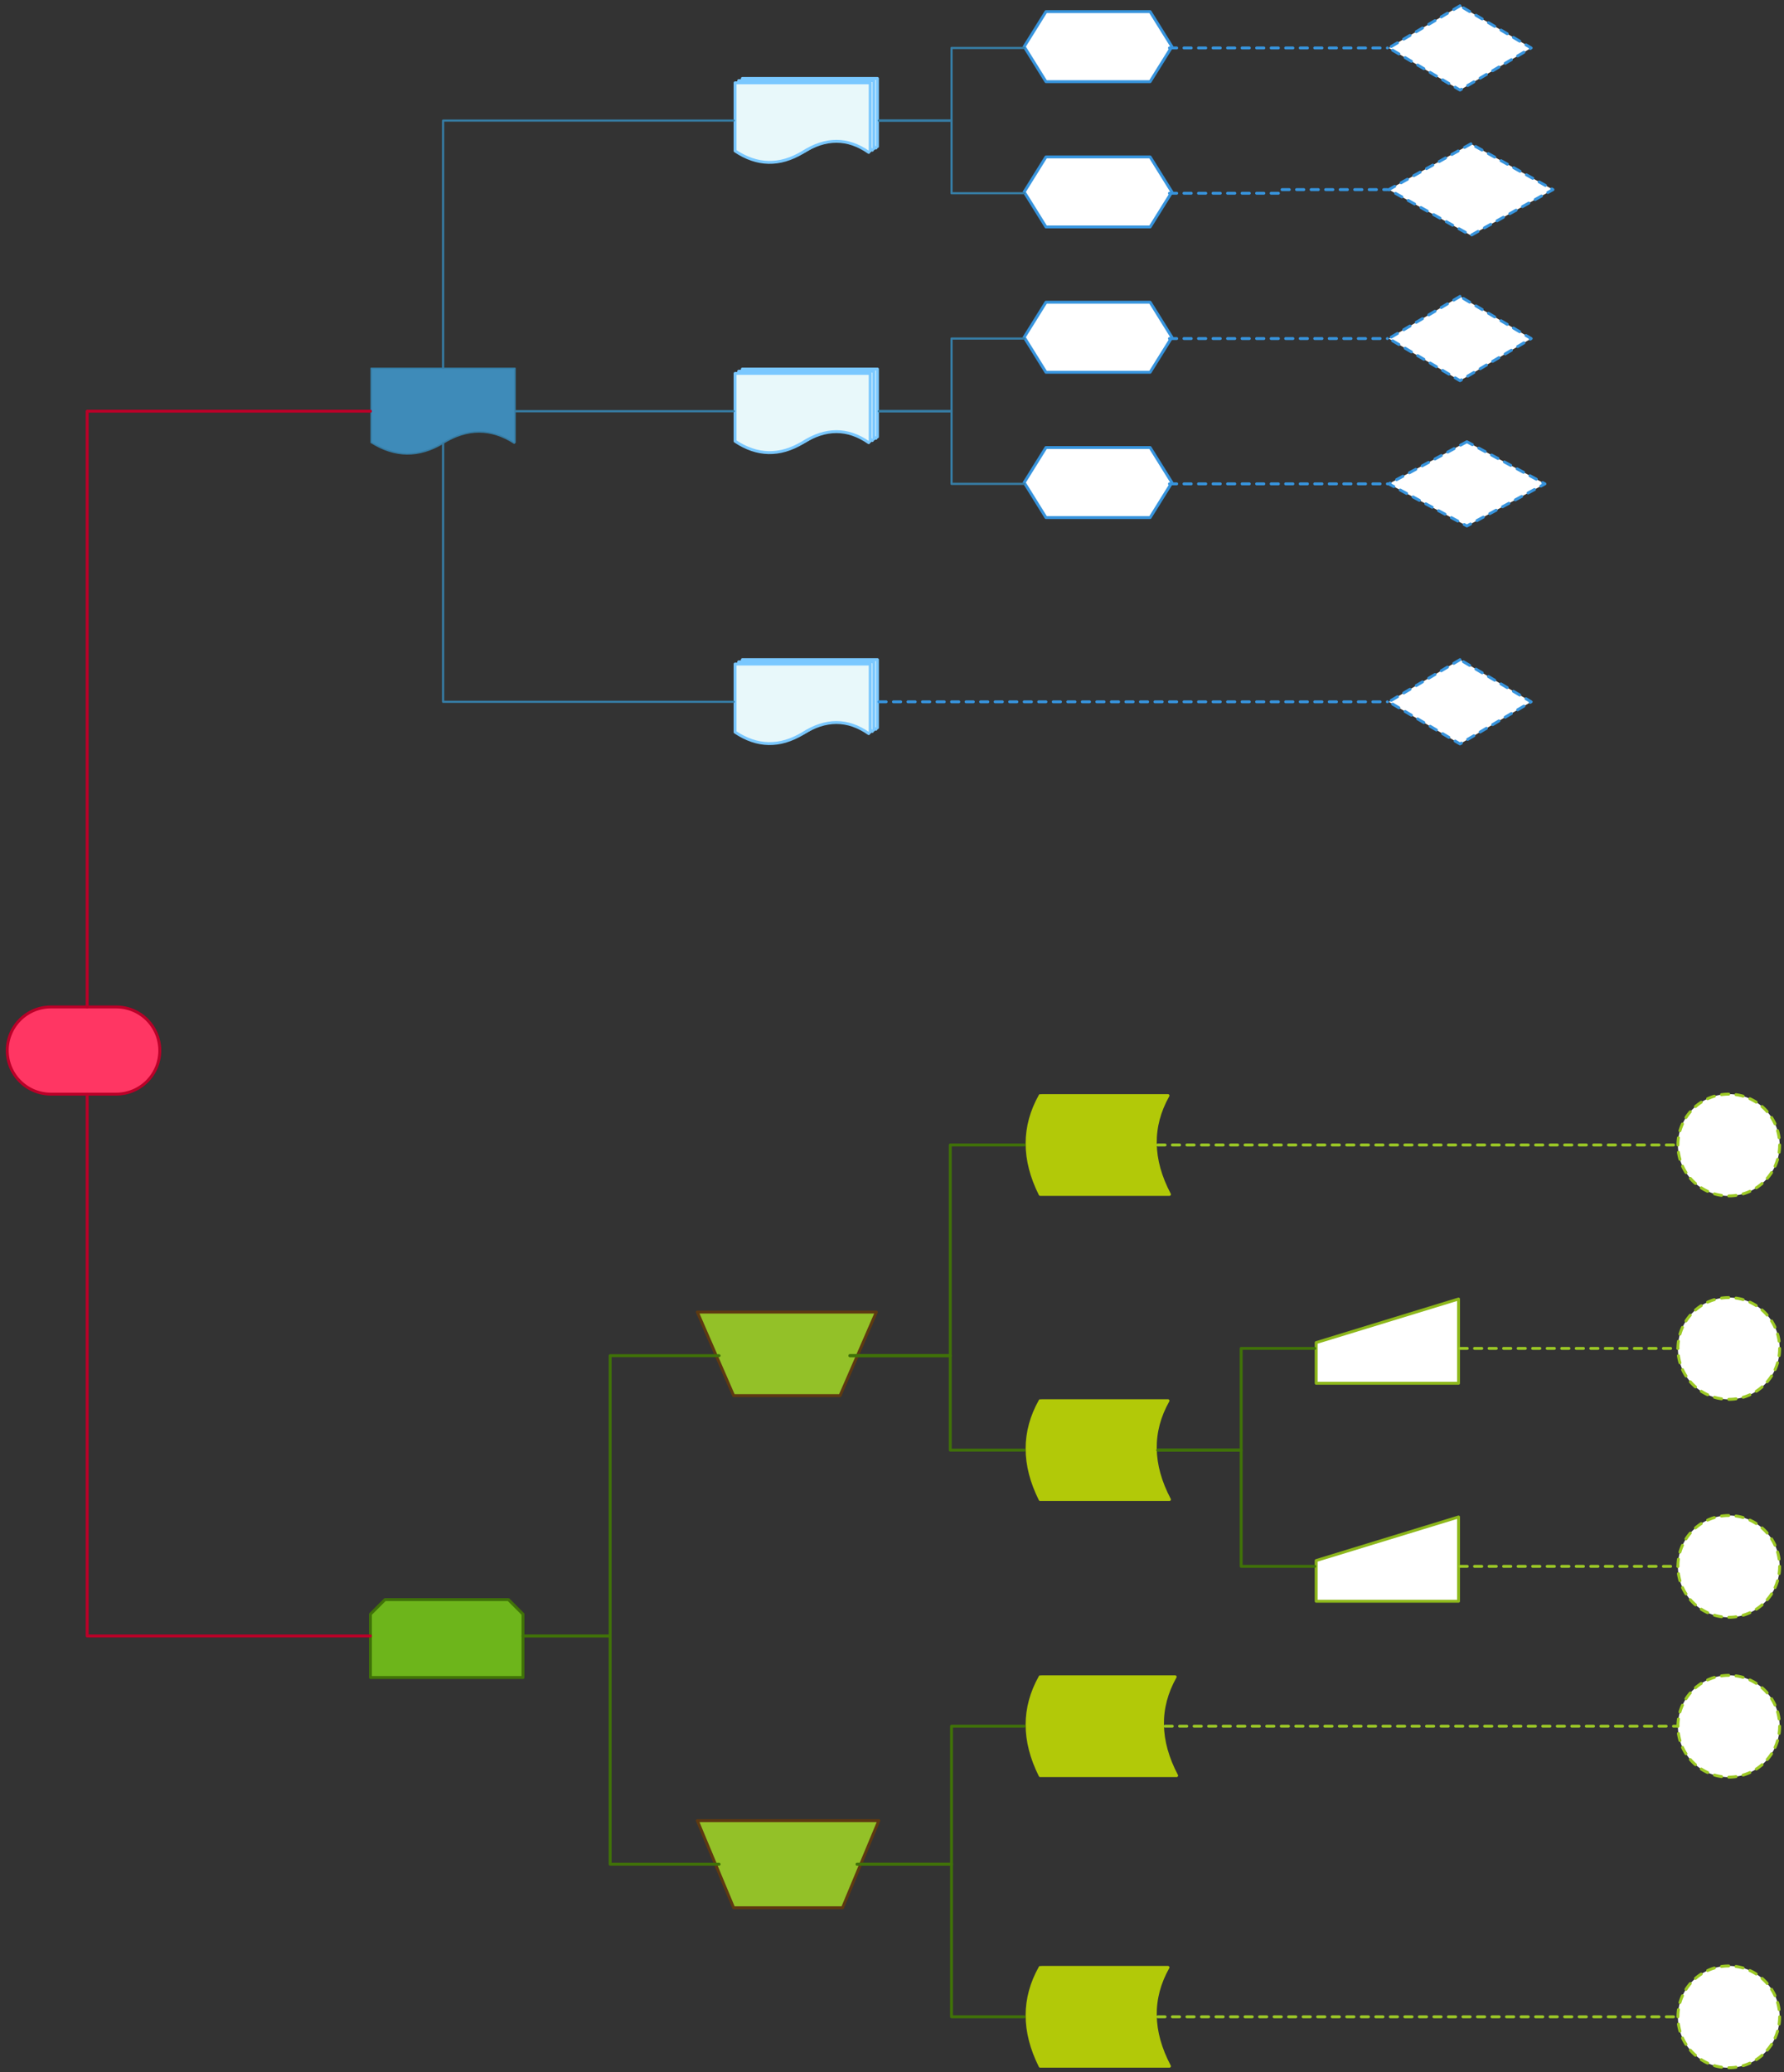 <svg xmlns="http://www.w3.org/2000/svg" xmlns:svg="http://www.w3.org/2000/svg" xmlns:xlink="http://www.w3.org/1999/xlink" version="1.0" viewBox="45 47 1228.028 1426.054"><rect x="45" y="47" width="1228.028" height="1426.054" fill="#333333" stroke="none"/><defs><style type="text/css">
        @font-face {
            font-family: 'lt_bold';
            src: url('undefined/assets/fonts/lato/lt-bold-webfont.woff2') format('woff2'),
                url('undefined/assets/fonts/lato/lt-bold-webfont.woff') format('woff');
            font-weight: normal;
            font-style: normal;
        }
        @font-face {
            font-family: 'lt_bold_italic';
            src: url('undefined/assets/fonts/lato/lt-bolditalic-webfont.woff2') format('woff2'),
                url('undefined/assets/fonts/lato/lt-bolditalic-webfont.woff') format('woff');
            font-weight: normal;
            font-style: normal;
        }
        @font-face {
            font-family: 'lt_italic';
            src: url('undefined/assets/fonts/lato/lt-italic-webfont.woff2') format('woff2'),
                url('undefined/assets/fonts/lato/lt-italic-webfont.woff') format('woff');
            font-weight: normal;
            font-style: normal;
        }
        @font-face {
            font-family: 'lt_regular';
            src: url('undefined/assets/fonts/lato/lt-regular-webfont.woff2') format('woff2'),
                url('undefined/assets/fonts/lato/lt-regular-webfont.woff') format('woff');
            font-weight: normal;
            font-style: normal;
        }
        @font-face {
            font-family: 'lt-hairline';
            src: url('undefined/assets/fonts/embed/lt-hairline-webfont.woff2') format('woff2'),
                url('undefined/assets/fonts/embed/lt-hairline-webfont.woff') format('woff');
            font-weight: normal;
            font-style: normal;
        }
        @font-face {
            font-family: 'lt-thinitalic';
            src: url('undefined/assets/fonts/embed/lt-thinitalic-webfont.woff2') format('woff2'),
                url('undefined/assets/fonts/embed/lt-thinitalic-webfont.woff') format('woff');
            font-weight: normal;
            font-style: normal;
        }
        @font-face {
            font-family: 'champagne';
            src: url('undefined/assets/fonts/embed/champagne-webfont.woff2') format('woff2'),
                url('undefined/assets/fonts/embed/champagne-webfont.woff') format('woff');
            font-weight: normal;
            font-style: normal;
        }
        @font-face {
            font-family: 'indie';
            src: url('undefined/assets/fonts/embed/indie-flower-webfont.woff2') format('woff2'),
                url('undefined/assets/fonts/embed/indie-flower-webfont.woff') format('woff');
            font-weight: normal;
            font-style: normal;
        }
        @font-face {
            font-family: 'bebas';
            src: url('undefined/assets/fonts/embed/bebasneue_regular-webfont.woff2') format('woff2'),
                url('undefined/assets/fonts/embed/bebasneue_regular-webfont.woff') format('woff');
            font-weight: normal;
            font-style: normal;
        }
        @font-face {
            font-family: 'bree';
            src: url('undefined/assets/fonts/embed/breeserif-regular-webfont.woff2') format('woff2'),
                url('undefined/assets/fonts/embed/breeserif-regular-webfont.woff') format('woff');
            font-weight: normal;
            font-style: normal;
        }
        @font-face {
            font-family: 'spartan';
            src: url('undefined/assets/fonts/embed/leaguespartan-bold-webfont.woff2') format('woff2'),
                url('undefined/assets/fonts/embed/leaguespartan-bold-webfont.woff') format('woff');
            font-weight: normal;
            font-style: normal;
        }
        @font-face {
            font-family: 'montserrat';
            src: url('undefined/assets/fonts/embed/montserrat-medium-webfont.woff2') format('woff2'),
                url('undefined/assets/fonts/embed/montserrat-medium-webfont.woff') format('woff');
            font-weight: normal;
            font-style: normal;
        }
        @font-face {
            font-family: 'open_sanscondensed';
            src: url('undefined/assets/fonts/embed/opensans-condlight-webfont.woff2') format('woff2'),
                url('undefined/assets/fonts/embed/opensans-condlight-webfont.woff') format('woff');
            font-weight: normal;
            font-style: normal;
        }
        @font-face {
            font-family: 'open_sansitalic';
            src: url('undefined/assets/fonts/embed/opensans-italic-webfont.woff2') format('woff2'),
                url('undefined/assets/fonts/embed/opensans-italic-webfont.woff') format('woff');
            font-weight: normal;
            font-style: normal;
        }
        @font-face {
            font-family: 'playfair';
            src: url('undefined/assets/fonts/embed/playfairdisplay-regular-webfont.woff2') format('woff2'),
                url('undefined/assets/fonts/embed/playfairdisplay-regular-webfont.woff') format('woff');
            font-weight: normal;
            font-style: normal;
        }
        @font-face {
            font-family: 'raleway';
            src: url('undefined/assets/fonts/embed/raleway-regular-webfont.woff2') format('woff2'),
                url('undefined/assets/fonts/embed/raleway-regular-webfont.woff') format('woff');
            font-weight: normal;
            font-style: normal;
        }
        @font-face {
            font-family: 'courier_prime';
            src: url('undefined/assets/fonts/embed/courier_prime-webfont.woff2') format('woff2'),
                url('undefined/assets/fonts/embed/courier_prime-webfont.woff') format('woff');
            font-weight: normal;
            font-style: normal;
        }
        p {
            margin: 0;
        }
        </style></defs><g id="2q5zacvykl"><g transform="translate(50 740)"><linearGradient id="edbdb" x1="52.5" y1="-30" x2="52.5" y2="60" gradientUnits="userSpaceOnUse"><stop offset="100%" stop-color="#ff3663ff"/><stop offset="0%" stop-color="#ffffffff"/></linearGradient><path d="M 30,60 L 30,60 L 30,60 A 30 30 0 0 1 0 30 L 0,30 L 0,30 A 30 30 0 0 1 30 0 L 75,0 L 75,0 L 75,0 A 30 30 0 0 1 105 30 L 105,30 L 105,30 A 30 30 0 0 1 75 60 L 30,60 Z" fill="url(#edbdb)" stroke="#ba0028" stroke-width="2" stroke-linecap="round" stroke-linejoin="round"/></g></g><g id="6p3u39jy00"><g transform="translate(300 300)"><path d="M 99.5,51.5 L 99.5,0.5 L 0.5,0.5 L 0.5,51.5 Q 25,67 50,52 Q 75,36.5 99,52" fill="rgb(62, 139, 185)" stroke="rgb(54, 125, 165)" stroke-width="1" stroke-linecap="round" stroke-linejoin="round"/></g></g><g id="2bnzst83mg"><g transform="translate(550 100)"><path d="M 99,47.875 L 99,1 L 6,1 L 6,47.875 Q 28.75,63.125 52.5,48.875 Q 76.25,33.625 98,48.875" fill="rgb(232, 248, 250)" stroke="rgb(122, 200, 255)" stroke-width="2" stroke-linecap="round" stroke-linejoin="round"/><path d="M 96.5,49.375 L 96.5,2.5 L 3.5,2.5 L 3.5,49.375 Q 26.25,64.625 50,50.375 Q 73.75,35.125 95.5,50.375" fill="rgb(232, 248, 250)" stroke="rgb(122, 200, 255)" stroke-width="2" stroke-linecap="round" stroke-linejoin="round"/><path d="M 94,50.875 L 94,4 L 1,4 L 1,50.875 Q 23.75,66.125 47.5,51.875 Q 71.25,36.625 93,51.875" fill="rgb(232, 248, 250)" stroke="rgb(122, 200, 255)" stroke-width="2" stroke-linecap="round" stroke-linejoin="round"/></g></g><g id="1h6ecajshi"><g transform="translate(550 300)"><path d="M 98.999,47.668 L 98.999,1 L 6,1 L 6,47.668 Q 28.75,62.859 52.499,48.668 Q 76.249,33.477 97.999,48.668" fill="rgb(232, 248, 250)" stroke="rgb(122, 200, 255)" stroke-width="2" stroke-linecap="round" stroke-linejoin="round"/><path d="M 96.499,49.162 L 96.499,2.494 L 3.5,2.494 L 3.5,49.162 Q 26.25,64.353 49.999,50.162 Q 73.749,34.971 95.499,50.162" fill="rgb(232, 248, 250)" stroke="rgb(122, 200, 255)" stroke-width="2" stroke-linecap="round" stroke-linejoin="round"/><path d="M 93.999,50.656 L 93.999,3.988 L 1,3.988 L 1,50.656 Q 23.75,65.846 47.499,51.656 Q 71.249,36.465 92.999,51.656" fill="rgb(232, 248, 250)" stroke="rgb(122, 200, 255)" stroke-width="2" stroke-linecap="round" stroke-linejoin="round"/></g></g><g id="9fvw3edczq"><g transform="translate(550 500)"><path d="M 99,47.875 L 99,1 L 6,1 L 6,47.875 Q 28.75,63.125 52.5,48.875 Q 76.25,33.625 98,48.875" fill="rgb(232, 248, 250)" stroke="rgb(122, 200, 255)" stroke-width="2" stroke-linecap="round" stroke-linejoin="round"/><path d="M 96.5,49.375 L 96.5,2.5 L 3.5,2.5 L 3.5,49.375 Q 26.25,64.625 50,50.375 Q 73.75,35.125 95.5,50.375" fill="rgb(232, 248, 250)" stroke="rgb(122, 200, 255)" stroke-width="2" stroke-linecap="round" stroke-linejoin="round"/><path d="M 94,50.875 L 94,4 L 1,4 L 1,50.875 Q 23.75,66.125 47.5,51.875 Q 71.25,36.625 93,51.875" fill="rgb(232, 248, 250)" stroke="rgb(122, 200, 255)" stroke-width="2" stroke-linecap="round" stroke-linejoin="round"/></g></g><g id="2otd976wi8"><g transform="translate(750 55)"><path d="M 0,24.1 L 15,0 L 86.7,0 L 101.7,24.1 L 86.7,48.2 L 15,48.2 L 0,24.1 Z" fill="#ffffffff" stroke="#3794dd" stroke-width="2" stroke-linecap="round" stroke-linejoin="round"/></g></g><g id="1up5uaewpj"><g transform="translate(750 155)"><path d="M 0,24.1 L 15,0 L 86.7,0 L 101.7,24.1 L 86.7,48.2 L 15,48.2 L 0,24.1 Z" fill="#ffffffff" stroke="#3794dd" stroke-width="2" stroke-linecap="round" stroke-linejoin="round"/></g></g><g id="109nj7fn63"><g transform="translate(750 255)"><path d="M 0,24.1 L 15,0 L 86.7,0 L 101.7,24.1 L 86.7,48.2 L 15,48.2 L 0,24.1 Z" fill="#ffffffff" stroke="#3794dd" stroke-width="2" stroke-linecap="round" stroke-linejoin="round"/></g></g><g id="1kh933ohov"><g transform="translate(750 355)"><path d="M 0,24.1 L 15,0 L 86.7,0 L 101.7,24.1 L 86.7,48.2 L 15,48.2 L 0,24.1 Z" fill="#ffffffff" stroke="#3794dd" stroke-width="2" stroke-linecap="round" stroke-linejoin="round"/></g></g><g id="2d3usnbmjv"><g transform="translate(1000 50)"><path d="M 50,1 L 1,30 L 50,59 L 99,30 L 50,1" fill="rgb(255, 255, 255)" stroke="rgb(55, 148, 221)" stroke-width="2" stroke-linecap="round" stroke-linejoin="round" stroke-dasharray="5 5"/></g></g><g id="1yx7q84qno"><g transform="translate(1000 145)"><path d="M 57.499,1 L 1,32.5 L 57.499,64 L 113.998,32.5 L 57.499,1" fill="rgb(255, 255, 255)" stroke="rgb(55, 148, 221)" stroke-width="2" stroke-linecap="round" stroke-linejoin="round" stroke-dasharray="5 5"/></g></g><g id="1uv1stfqhe"><g transform="translate(1000 250)"><path d="M 50,1 L 1,30 L 50,59 L 99,30 L 50,1" fill="rgb(255, 255, 255)" stroke="rgb(55, 148, 221)" stroke-width="2" stroke-linecap="round" stroke-linejoin="round" stroke-dasharray="5 5"/></g></g><g id="1astcw2lda"><g transform="translate(1000 350)"><path d="M 54.75,1 L 1,30 L 54.75,59 L 108.5,30 L 54.75,1" fill="rgb(255, 255, 255)" stroke="rgb(55, 148, 221)" stroke-width="2" stroke-linecap="round" stroke-linejoin="round" stroke-dasharray="5 5"/></g></g><g id="2l9p6z7l6a"><g transform="translate(1000 500)"><path d="M 50,1 L 1,30 L 50,59 L 99,30 L 50,1" fill="rgb(255, 255, 255)" stroke="rgb(55, 148, 221)" stroke-width="2" stroke-linecap="round" stroke-linejoin="round" stroke-dasharray="5 5"/></g></g><g id="21yn7m0hi1"><g><path d="M 105,740 L 105,330 L 300,330" fill="none" stroke="#ba0028" stroke-width="2" stroke-linecap="round" stroke-linejoin="round"/></g></g><g id="1g23m6z7pj"><g><path d="M 400,330 L 550,330" fill="none" stroke="#367da5" stroke-width="1.5" stroke-linecap="round" stroke-linejoin="round"/></g></g><g id="9iwwjdhiav"><g><path d="M 550,530 L 350,530 L 350,352" fill="none" stroke="#367da5" stroke-width="1.5" stroke-linecap="round" stroke-linejoin="round"/></g></g><g id="9qgj921k9e"><g><path d="M 550,130 L 350,130 L 350,300" fill="none" stroke="#367da5" stroke-width="1.5" stroke-linecap="round" stroke-linejoin="round"/></g></g><g id="7sisg2zpbi"><g><path d="M 650,130 L 700,130 L 700,105 L 700,80 L 750,80" fill="none" stroke="#367da5" stroke-width="1.5" stroke-linecap="round" stroke-linejoin="round"/></g></g><g id="1qvti9pney"><g><path d="M 650,130 L 700,130 L 700,155 L 700,180 L 750,180" fill="none" stroke="#367da5" stroke-width="1.5" stroke-linecap="round" stroke-linejoin="round"/></g></g><g id="1raxilasck"><g><path d="M 650,330 L 699.999,330 L 699.999,305 L 699.999,280 L 750,280" fill="none" stroke="#367da5" stroke-width="1.5" stroke-linecap="round" stroke-linejoin="round"/></g></g><g id="xu75l1ea46"><g><path d="M 650,330 L 699.999,330 L 699.999,355 L 699.999,380 L 750,380" fill="none" stroke="#367da5" stroke-width="1.5" stroke-linecap="round" stroke-linejoin="round"/></g></g><g id="4b9sa92lmo"><g><path d="M 650,530 L 1000,530" fill="none" stroke="#3794dd" stroke-width="2" stroke-linecap="round" stroke-linejoin="round" stroke-dasharray="5 5"/></g></g><g id="1r18kzh2pj"><g><path d="M 850,380 L 1000,380" fill="none" stroke="#3794dd" stroke-width="2" stroke-linecap="round" stroke-linejoin="round" stroke-dasharray="5 5"/></g></g><g id="l82mnniafv"><g><path d="M 850,280 L 1000,280" fill="none" stroke="#3794dd" stroke-width="2" stroke-linecap="round" stroke-linejoin="round" stroke-dasharray="5 5"/></g></g><g id="24su8ei4ix"><g><path d="M 850,180 L 925.85,180 L 925.85,178.75 L 925.85,177.5 L 1000,177.5" fill="none" stroke="#3794dd" stroke-width="2" stroke-linecap="round" stroke-linejoin="round" stroke-dasharray="5 5"/></g></g><g id="26vssaz6wg"><g><path d="M 850,80 L 1000,80" fill="none" stroke="#3794dd" stroke-width="2" stroke-linecap="round" stroke-linejoin="round" stroke-dasharray="5 5"/></g></g><g id="1cq6518knm"><g transform="translate(300 1147.9)"><linearGradient id="5d765" x1="52.5" y1="-26.8" x2="52.5" y2="53.599" gradientUnits="userSpaceOnUse"><stop offset="100%" stop-color="#6db51bff"/><stop offset="0%" stop-color="#ffffffff"/></linearGradient><path d="M 104.999,10 L 104.999,53.599 L 0,53.599 L 0,10 L 10,0 L 94.999,0 L 104.999,10" fill="url(#5d765)" stroke="#407208" stroke-width="2" stroke-linecap="round" stroke-linejoin="round"/></g></g><g id="2dcxckhyik"><g transform="translate(525 950)"><path d="M 0,0 L 25,57.501 L 98.253,57.501 L 123.253,0 L 0,0 Z" fill="#93c128ff" stroke="#5e3911" stroke-width="2" stroke-linecap="round" stroke-linejoin="round"/></g></g><g id="1modjsriiz"><g transform="translate(525 1300)"><path d="M 0,0 L 25,59.946 L 99.975,59.946 L 124.975,0 L 0,0 Z" fill="#93c128ff" stroke="#5e3911" stroke-width="2" stroke-linecap="round" stroke-linejoin="round"/></g></g><g id="28jagcbfd3"><g transform="translate(750 800)"><path d="M 11,1 Q -7,33 11,69 L 100,69 Q 81,33 99,1 L 12,1" fill="rgb(178, 201, 8)" stroke="rgb(178, 201, 8)" stroke-width="2" stroke-linecap="round" stroke-linejoin="round"/></g></g><g id="wj6etp34e2"><g transform="translate(750 1010)"><path d="M 11,1 Q -7,33 11,69 L 100,69 Q 81,33 99,1 L 12,1" fill="rgb(178, 201, 8)" stroke="rgb(178, 201, 8)" stroke-width="2" stroke-linecap="round" stroke-linejoin="round"/></g></g><g id="2imwfgu99v"><g transform="translate(1200 800)"><ellipse cx="35.014" cy="35.027" rx="35.014" ry="35.027" fill="#ffffffff" stroke="#9cc925" stroke-width="2" stroke-linecap="round" stroke-linejoin="round" stroke-dasharray="5 5"/></g></g><g id="2efupvyc0w"><g transform="translate(950 940)"><path d="M 1,31 L 1,59 L 99,59 L 99,1 L 1,31" fill="rgb(255, 255, 255)" stroke="rgb(141, 183, 27)" stroke-width="2" stroke-linecap="round" stroke-linejoin="round" stroke-dasharray="100 0"/></g></g><g id="dnvxxj2yyq"><g transform="translate(950 1090)"><path d="M 1,31 L 1,59 L 99,59 L 99,1 L 1,31" fill="rgb(255, 255, 255)" stroke="rgb(141, 183, 27)" stroke-width="2" stroke-linecap="round" stroke-linejoin="round" stroke-dasharray="100 0"/></g></g><g id="1yhiyj490x"><g transform="translate(1200 940.006)"><ellipse cx="35.014" cy="35.027" rx="35.014" ry="35.027" fill="#ffffffff" stroke="#9cc925" stroke-width="2" stroke-linecap="round" stroke-linejoin="round" stroke-dasharray="5 5"/></g></g><g id="qxf7vrqy50"><g transform="translate(1200 1090)"><ellipse cx="35.013" cy="35.027" rx="35.013" ry="35.027" fill="#ffffffff" stroke="#9cc925" stroke-width="2" stroke-linecap="round" stroke-linejoin="round" stroke-dasharray="5 5"/></g></g><g id="22jccyirqa"><g transform="translate(750 1200)"><path d="M 11,1 Q -7,33 11,69 L 104.95,69 Q 85.95,33 103.95,1 L 12,1" fill="rgb(178, 201, 8)" stroke="rgb(178, 201, 8)" stroke-width="2" stroke-linecap="round" stroke-linejoin="round"/></g></g><g id="3hdw7lirx2"><g transform="translate(750 1400)"><path d="M 11,1 Q -7,33 11,69 L 100,69 Q 81,33 99,1 L 12,1" fill="rgb(178, 201, 8)" stroke="rgb(178, 201, 8)" stroke-width="2" stroke-linecap="round" stroke-linejoin="round"/></g></g><g id="5cdxlpzbf4"><g transform="translate(1200 1200)"><ellipse cx="35.013" cy="35.027" rx="35.013" ry="35.027" fill="#ffffffff" stroke="#9cc925" stroke-width="2" stroke-linecap="round" stroke-linejoin="round" stroke-dasharray="5 5"/></g></g><g id="6ma8xd9pxu"><g transform="translate(1200 1400)"><ellipse cx="35.013" cy="35.027" rx="35.013" ry="35.027" fill="#ffffffff" stroke="#9cc925" stroke-width="2" stroke-linecap="round" stroke-linejoin="round" stroke-dasharray="5 5"/></g></g><g id="xe8pg3uwzs"><g><path d="M 630,980 L 699.127,980 L 699.127,907.5 L 699.127,835 L 750,835" fill="none" stroke="#407208" stroke-width="2" stroke-linecap="round" stroke-linejoin="round"/></g></g><g id="1o6eba6thq"><g><path d="M 630,980 L 699.127,980 L 699.127,1012.5 L 699.127,1045 L 750,1045" fill="none" stroke="#407208" stroke-width="2" stroke-linecap="round" stroke-linejoin="round"/></g></g><g id="12u8j1q96s"><g><path d="M 540,980 L 465,980 L 465,1076.45 L 465,1172.9 L 405,1172.9" fill="none" stroke="#407208" stroke-width="2" stroke-linecap="round" stroke-linejoin="round"/></g></g><g id="29sz30fqk2"><g><path d="M 540,1330 L 465,1330 L 465,1251.45 L 465,1172.9 L 405,1172.9" fill="none" stroke="#407208" stroke-width="2" stroke-linecap="round" stroke-linejoin="round"/></g></g><g id="1l1mi7ouq2"><g><path d="M 635,1330 L 699.988,1330 L 699.988,1282.5 L 699.988,1235 L 750,1235" fill="none" stroke="#407208" stroke-width="2" stroke-linecap="round" stroke-linejoin="round"/></g></g><g id="1qxy76vkdw"><g><path d="M 635,1330 L 699.988,1330 L 699.988,1382.5 L 699.988,1435 L 750,1435" fill="none" stroke="#407208" stroke-width="2" stroke-linecap="round" stroke-linejoin="round"/></g></g><g id="1lw8hbdgx4"><g><path d="M 842,1045 L 899.375,1045 L 899.375,1010 L 899.375,975 L 950,975" fill="none" stroke="#407208" stroke-width="2" stroke-linecap="round" stroke-linejoin="round"/></g></g><g id="ck0e0b0q2w"><g><path d="M 842,1045 L 899.375,1045 L 899.375,1085 L 899.375,1125 L 950,1125" fill="none" stroke="#407208" stroke-width="2" stroke-linecap="round" stroke-linejoin="round"/></g></g><g id="5wulmy91fv"><g><path d="M 842,835 L 1200,835" fill="none" stroke="#9cc925" stroke-width="2" stroke-linecap="round" stroke-linejoin="round" stroke-dasharray="5 5"/></g></g><g id="2i9bstue9w"><g><path d="M 1050,975 L 1125,975 L 1125,975.003 L 1125,975.006 L 1200,975.006" fill="none" stroke="#9cc925" stroke-width="2" stroke-linecap="round" stroke-linejoin="round" stroke-dasharray="5 5"/></g></g><g id="1syckmjptg"><g><path d="M 1050,1125 L 1200,1125" fill="none" stroke="#9cc925" stroke-width="2" stroke-linecap="round" stroke-linejoin="round" stroke-dasharray="5 5"/></g></g><g id="5k45ucdo03"><g><path d="M 846.95,1235 L 1200,1235" fill="none" stroke="#9cc925" stroke-width="2" stroke-linecap="round" stroke-linejoin="round" stroke-dasharray="5 5"/></g></g><g id="77pffrbws8"><g><path d="M 842,1435 L 1200,1435" fill="none" stroke="#9cc925" stroke-width="2" stroke-linecap="round" stroke-linejoin="round" stroke-dasharray="5 5"/></g></g><g id="93o2yjxbyv"><g><path d="M 105,800 L 105,1172.9 L 300,1172.9" fill="none" stroke="#ba0028" stroke-width="2" stroke-linecap="round" stroke-linejoin="round"/></g></g></svg>